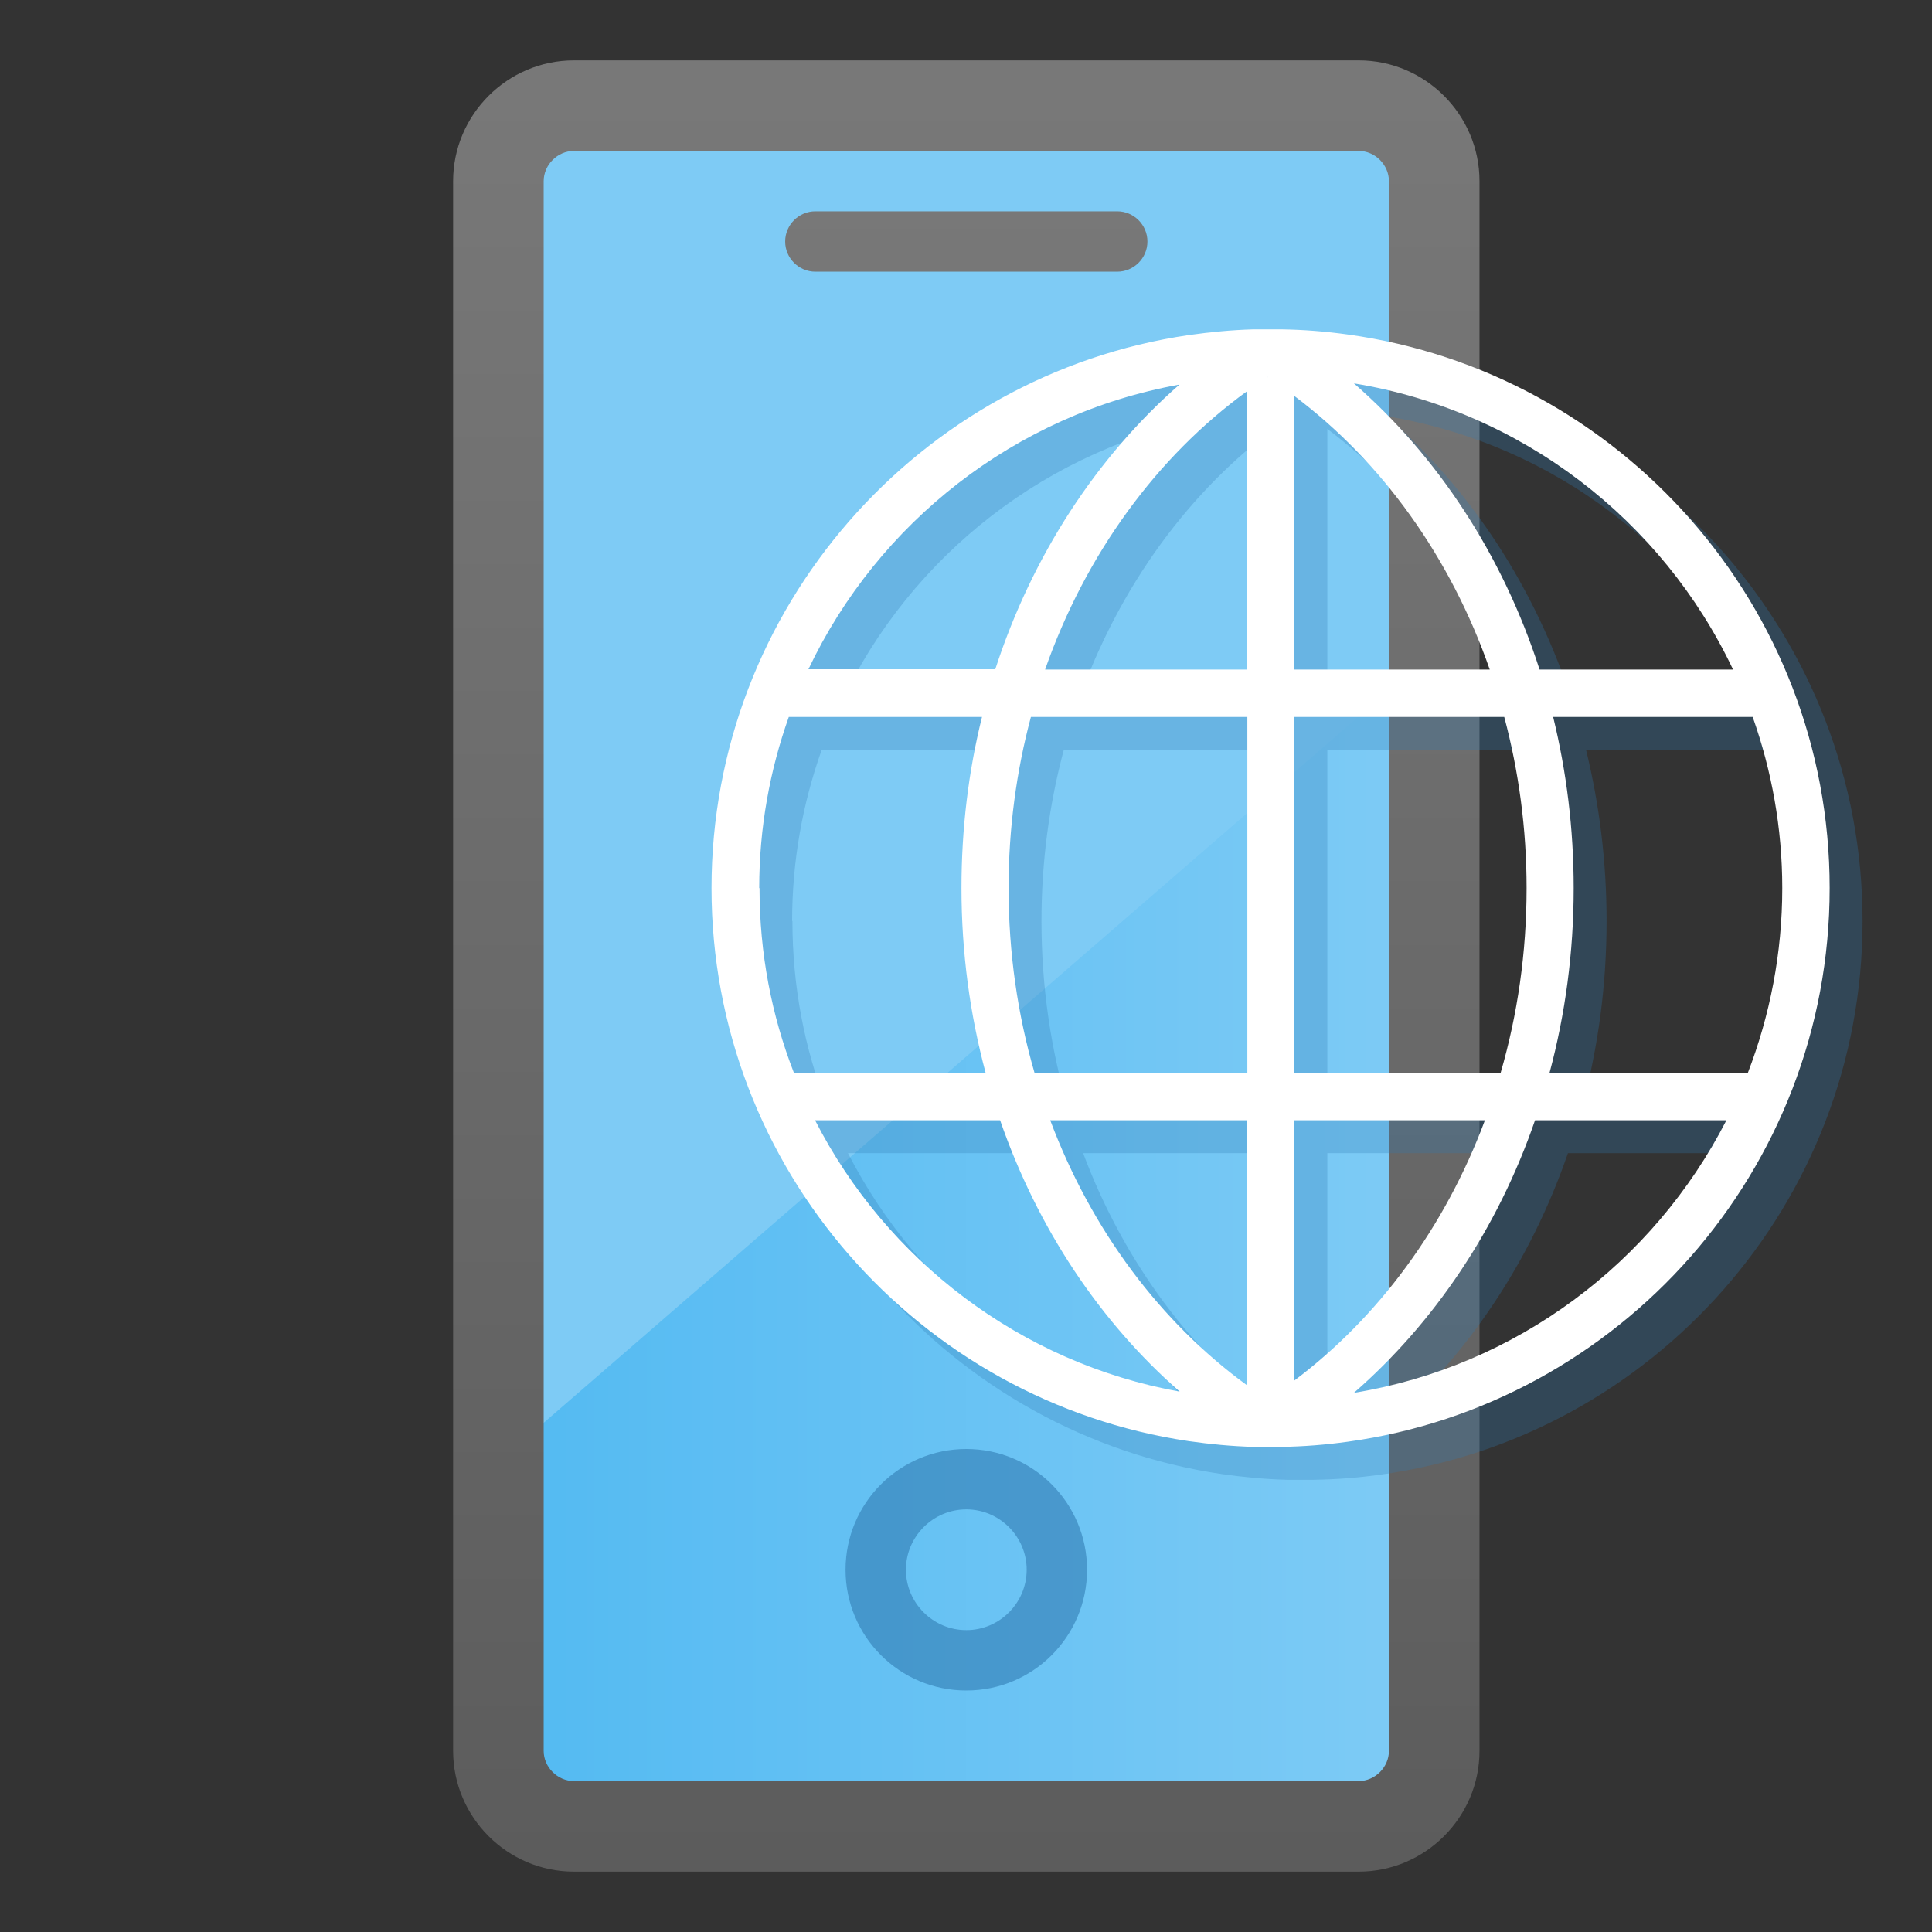 <?xml version="1.0" encoding="UTF-8"?><svg id="Layer_1" xmlns="http://www.w3.org/2000/svg" xmlns:xlink="http://www.w3.org/1999/xlink" viewBox="0 0 64 64"><rect x="0" y="0" width="64" height="64" fill="#333333" stroke="none"/><defs><style>.cls-1{fill:url(#linear-gradient-2);}.cls-2{fill:#fff;}.cls-3{opacity:.28;}.cls-3,.cls-4{fill:#317cb3;isolation:isolate;}.cls-5{clip-path:url(#clippath);}.cls-6{fill:none;}.cls-7{fill:url(#linear-gradient-3);}.cls-8{fill:url(#linear-gradient);}.cls-4{opacity:.6;}.cls-9{fill:url(#linear-gradient-4);}</style><clipPath id="clippath"><rect class="cls-6" width="64" height="64"/></clipPath><linearGradient id="linear-gradient" x1="17.01" y1="34" x2="47.01" y2="34" gradientTransform="translate(0 66) scale(1 -1)" gradientUnits="userSpaceOnUse"><stop offset="0" stop-color="#53baf2"/><stop offset="1" stop-color="#7ecbf5"/></linearGradient><linearGradient id="linear-gradient-2" x1="32.01" y1="2.5" x2="32.01" y2="46.5" gradientTransform="translate(0 66) scale(1 -1)" gradientUnits="userSpaceOnUse"><stop offset="0" stop-color="#7ecbf5"/><stop offset="1" stop-color="#7ecbf5"/></linearGradient><linearGradient id="linear-gradient-3" x1="32.01" y1="62.88" x2="32.01" y2="4.17" gradientTransform="translate(0 66) scale(1 -1)" gradientUnits="userSpaceOnUse"><stop offset="0" stop-color="#7a7a7a"/><stop offset="1" stop-color="#595959"/></linearGradient><linearGradient id="linear-gradient-4" x1="32.01" y1="67.26" x2="32.01" y2="-2.05" gradientTransform="translate(0 66) scale(1 -1)" gradientUnits="userSpaceOnUse"><stop offset="0" stop-color="#7a7a7a"/><stop offset="1" stop-color="#595959"/></linearGradient></defs><g class="cls-5"><g><path class="cls-8" d="M19.01,4h26c1.1,0,2,.89,2,2V58c0,1.1-.9,2-2,2H19.01c-1.11,0-2-.9-2-2V6c0-1.11,.89-2,2-2Z"/><path class="cls-1" d="M47.01,22V6c0-1.11-.9-2-2-2H19.01c-1.11,0-2,.89-2,2V48l30-26Z"/><path class="cls-4" d="M32.01,56c-2.21,0-4-1.79-4-4s1.79-4,4-4,4,1.79,4,4-1.79,4-4,4Zm0-6c-1.1,0-2,.9-2,2s.9,2,2,2,2-.9,2-2-.9-2-2-2Z"/><path class="cls-7" d="M37.01,9h-10c-.55,0-1-.45-1-1s.45-1,1-1h10c.55,0,1,.45,1,1s-.45,1-1,1Z"/><path class="cls-9" d="M45.01,2H19.01c-2.2,0-4,1.8-4,4V58c0,2.2,1.8,4,4,4h26c2.2,0,4-1.8,4-4V6c0-2.2-1.8-4-4-4Zm0,3c.54,0,1,.46,1,1V58c0,.54-.46,1-1,1H19.01c-.54,0-1-.46-1-1V6c0-.54,.46-1,1-1h26Z"/></g></g><path class="cls-3" d="M45.73,12.17c-.72-.1-1.46-.16-2.21-.17-.11,0-.22,0-.34,0-.19,0-.37,0-.56,0h0c-.73,.02-1.44,.09-2.15,.19-8.93,1.31-15.81,9.03-15.81,18.32s6.88,17,15.81,18.32c.7,.1,1.42,.17,2.15,.19h0c.18,0,.37,0,.56,0,.11,0,.22,0,.34,0,.75-.01,1.49-.07,2.21-.17,9.01-1.24,15.97-8.99,15.97-18.34s-6.96-17.1-15.97-18.34Zm-5.57,1.66c-2.75,2.41-4.88,5.67-6.1,9.43h-6.19c2.3-4.85,6.85-8.45,12.29-9.43Zm-13.92,16.68c0-1.99,.35-3.9,.98-5.67h6.4c-.45,1.81-.68,3.71-.68,5.67,0,2.13,.28,4.18,.8,6.12h-6.35c-.74-1.9-1.14-3.96-1.14-6.12Zm1.85,7.69h6.13c1.24,3.58,3.31,6.68,5.95,8.99-5.28-.95-9.71-4.36-12.08-8.99Zm14.31,8.78c-2.87-2.09-5.16-5.15-6.52-8.78h6.52v8.78Zm0-10.35h-7.04c-.56-1.93-.86-3.98-.86-6.12,0-1.97,.26-3.88,.74-5.67h7.17v11.79Zm0-13.36h-6.69c1.34-3.82,3.7-7.05,6.69-9.22v9.22Zm.68-9.69s-.01,0-.02,0c.01,0,.02,0,.03,0,0,0-.01,0-.02,.01Zm15.42,9.69h-6.41c-1.22-3.79-3.38-7.07-6.15-9.48,5.56,.91,10.22,4.54,12.56,9.48Zm-14.53-9.06c2.89,2.17,5.17,5.33,6.47,9.06h-6.47V14.2Zm0,10.63h6.95c.48,1.8,.74,3.7,.74,5.67,0,2.14-.3,4.19-.86,6.12h-6.83v-11.79Zm0,21.98v-8.62h6.31c-1.32,3.54-3.53,6.53-6.31,8.62Zm1.97,.41c2.66-2.32,4.76-5.43,6-9.03h6.34c-2.41,4.71-6.95,8.15-12.34,9.03Zm6.48-10.6c.52-1.94,.8-3.99,.8-6.12,0-1.97-.24-3.87-.68-5.67h6.61c.63,1.78,.98,3.68,.98,5.67,0,2.16-.41,4.22-1.14,6.12h-6.56Z"/><path class="cls-2" d="M44.64,11.08c-.72-.1-1.46-.16-2.21-.17-.11,0-.22,0-.34,0-.19,0-.37,0-.56,0h0c-.73,.02-1.44,.09-2.15,.19-8.93,1.31-15.81,9.03-15.81,18.32s6.88,17,15.81,18.32c.7,.1,1.42,.17,2.15,.19h0c.18,0,.37,0,.56,0,.11,0,.22,0,.34,0,.75-.01,1.49-.07,2.21-.17,9.01-1.24,15.97-8.99,15.97-18.34s-6.96-17.1-15.97-18.34Zm-5.57,1.66c-2.75,2.41-4.88,5.67-6.1,9.43h-6.19c2.3-4.85,6.85-8.45,12.29-9.43Zm-13.92,16.68c0-1.99,.35-3.9,.98-5.67h6.4c-.45,1.81-.68,3.71-.68,5.67,0,2.13,.28,4.18,.8,6.12h-6.35c-.74-1.9-1.14-3.96-1.14-6.12Zm1.85,7.69h6.13c1.24,3.58,3.31,6.68,5.95,8.99-5.28-.95-9.71-4.36-12.08-8.99Zm14.31,8.78c-2.87-2.09-5.16-5.15-6.52-8.78h6.52v8.78Zm0-10.35h-7.04c-.56-1.93-.86-3.98-.86-6.12,0-1.97,.26-3.88,.74-5.67h7.17v11.79Zm0-13.36h-6.69c1.34-3.82,3.7-7.05,6.69-9.22v9.22Zm.68-9.69s-.01,0-.02,0c.01,0,.02,0,.03,0,0,0-.01,0-.02,.01Zm15.42,9.69h-6.41c-1.22-3.79-3.38-7.07-6.15-9.48,5.56,.91,10.22,4.54,12.56,9.48Zm-14.53-9.06c2.89,2.17,5.17,5.33,6.47,9.06h-6.47V13.12Zm0,10.63h6.95c.48,1.8,.74,3.7,.74,5.67,0,2.14-.3,4.19-.86,6.12h-6.83v-11.79Zm0,21.98v-8.62h6.31c-1.32,3.54-3.53,6.53-6.31,8.62Zm1.97,.41c2.66-2.32,4.76-5.43,6-9.03h6.34c-2.41,4.71-6.95,8.15-12.34,9.03Zm6.48-10.6c.52-1.94,.8-3.99,.8-6.12,0-1.97-.24-3.87-.68-5.67h6.61c.63,1.78,.98,3.68,.98,5.67,0,2.16-.41,4.22-1.14,6.12h-6.56Z"/></svg>